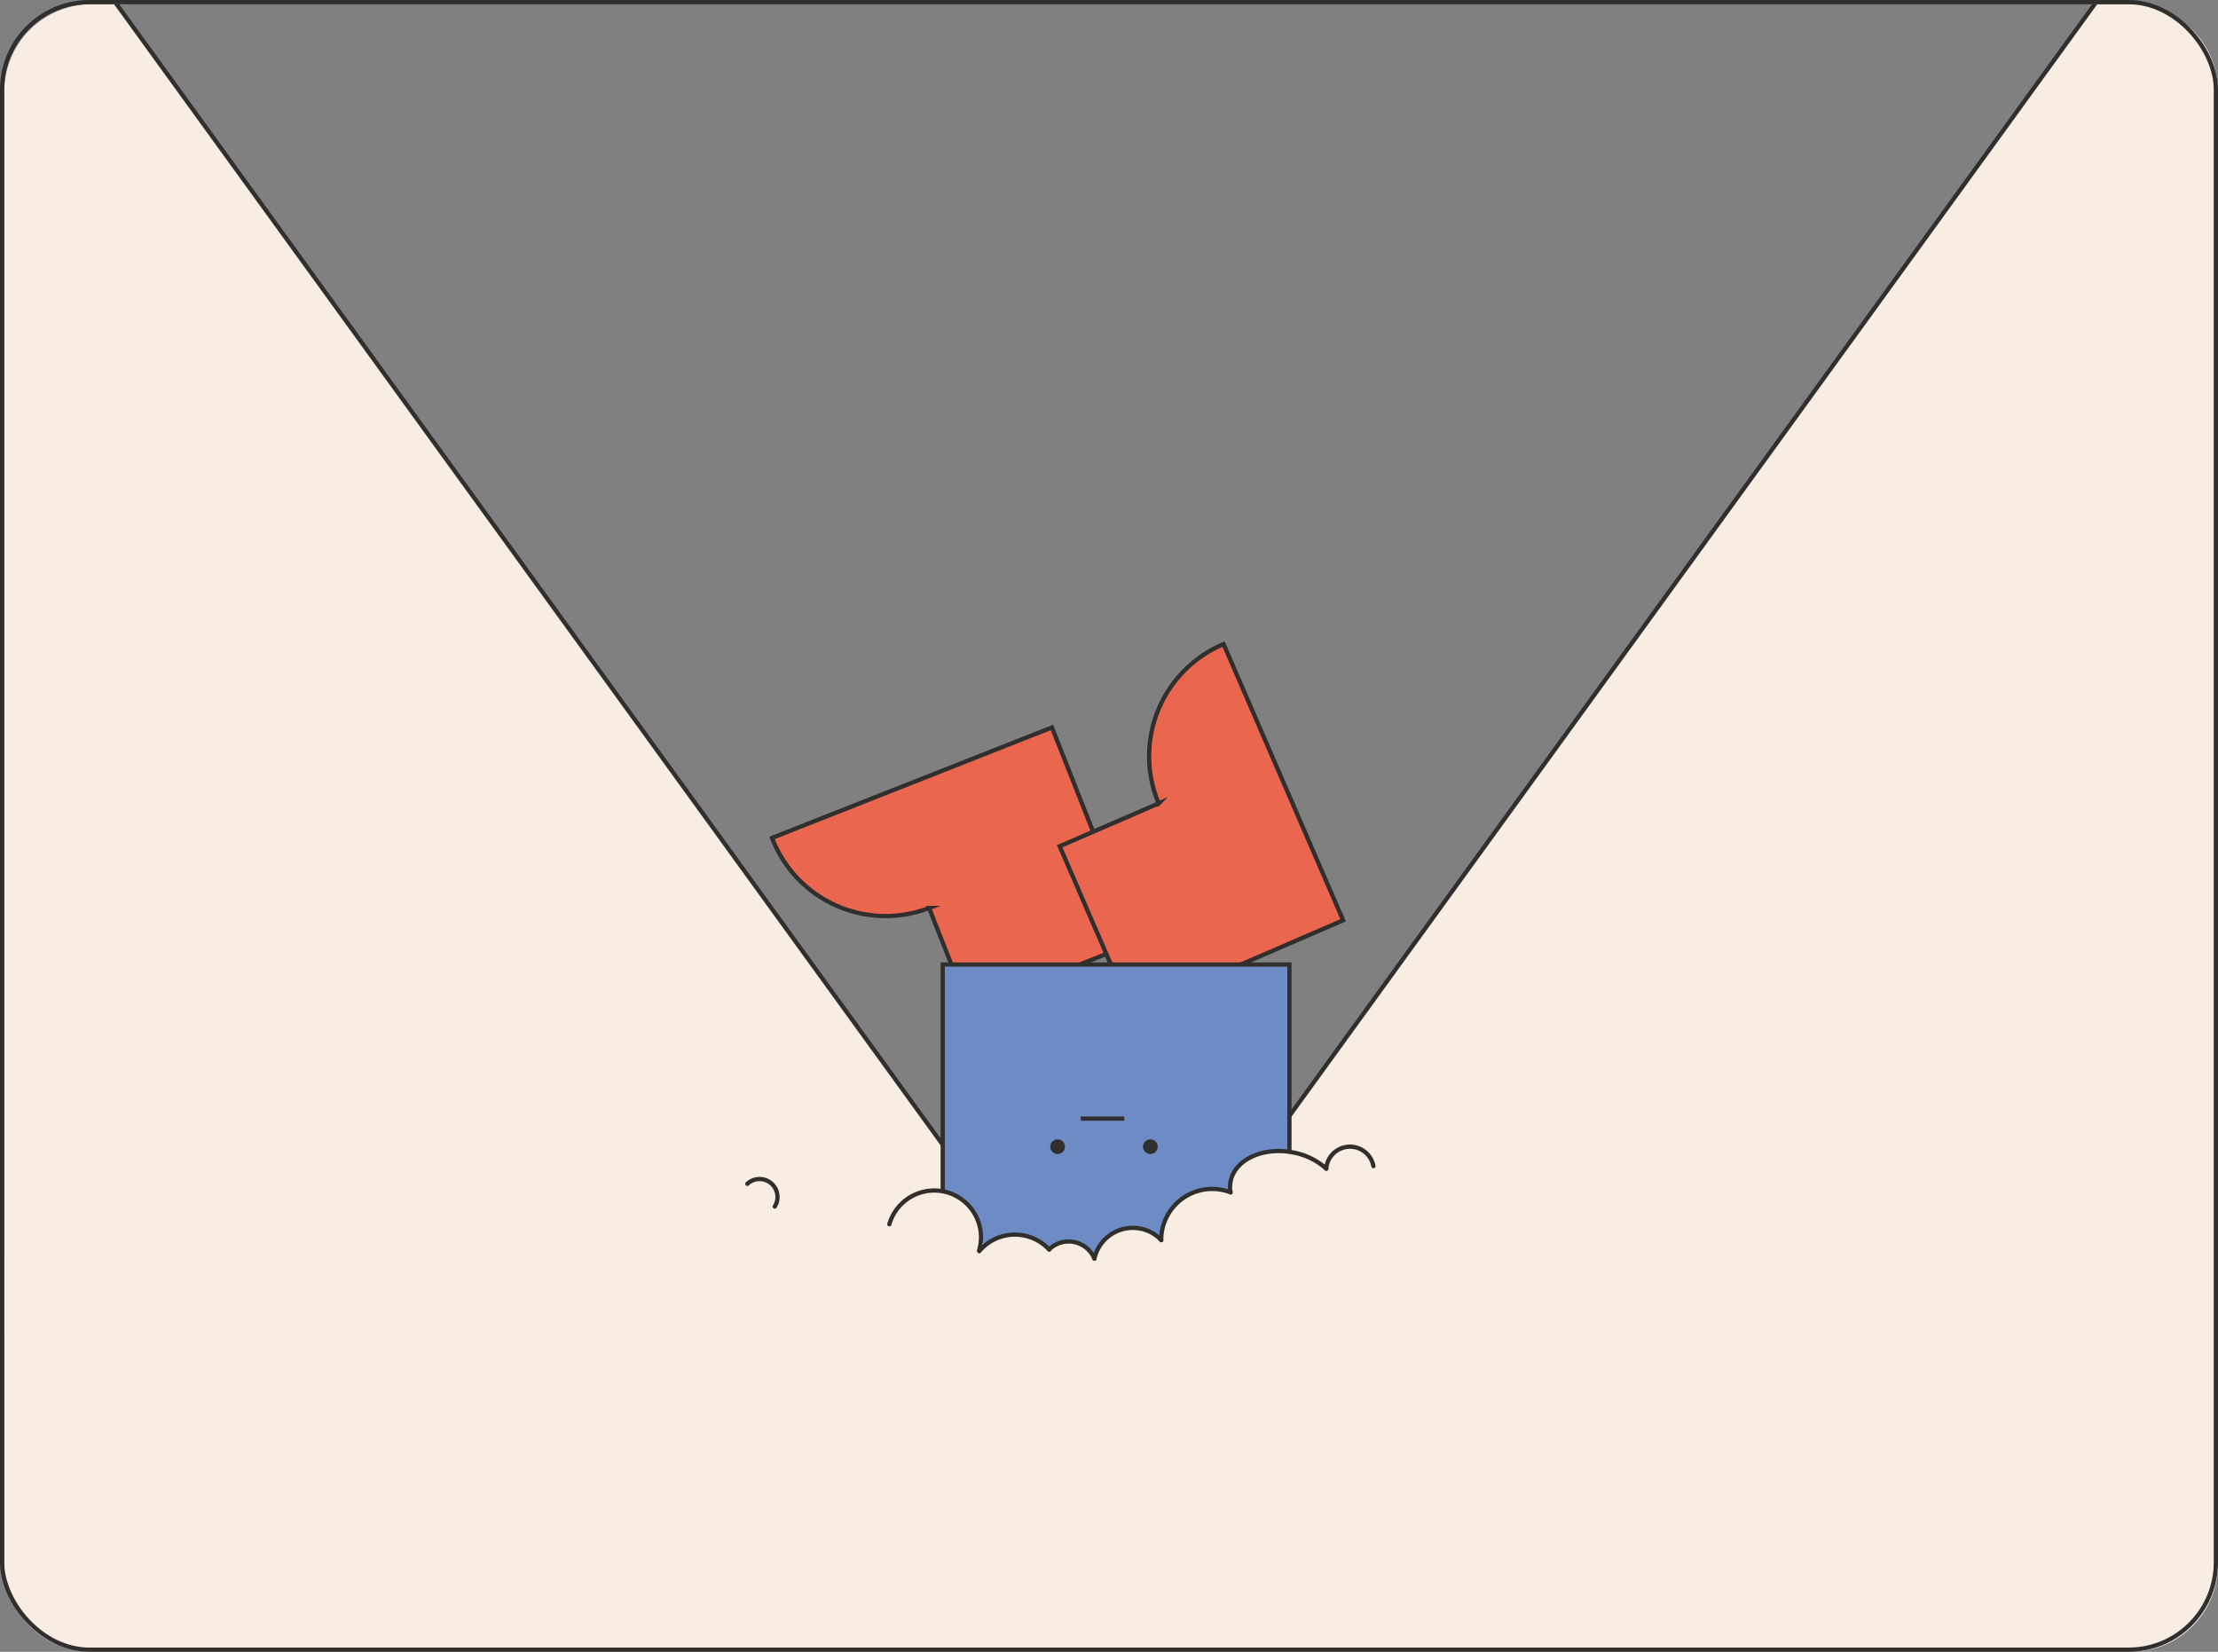 <svg xmlns="http://www.w3.org/2000/svg" width="521" height="388" viewBox="0 0 521 388">
    <rect x="0" y="0" width="521" height="388" fill="#808080" stroke="none"/>
    <defs>
        <clipPath id="prefix__clip-path">
            <path id="prefix__Intersection_1" d="M-1109.888 339.644a20.5 20.5 0 0 1-20.5-20.5v-346a20.5 20.5 0 0 1 20.5-20.5h479a20.5 20.5 0 0 1 20.5 20.5v346a20.5 20.5 0 0 1-20.5 20.5z" class="prefix__cls-1" data-name="Intersection 1"/>
        </clipPath>
        <style>
            .prefix__cls-1{fill:none}.prefix__cls-3,.prefix__cls-9{fill:#f8ede3}.prefix__cls-3,.prefix__cls-4,.prefix__cls-9{stroke:#302f2d;stroke-miterlimit:10}.prefix__cls-3,.prefix__cls-9{isolation:isolate}.prefix__cls-4{fill:#ea664f}.prefix__cls-9{stroke-linecap:round}.prefix__cls-10{fill:#302f2d}
        </style>
    </defs>
    <g id="prefix__Group_485" data-name="Group 485" transform="translate(-694 -3361)">
        <g id="prefix__Group_293" data-name="Group 293" transform="translate(1825.387 3409.356)">
            <g id="prefix__Group_292" clip-path="url(#prefix__clip-path)" data-name="Group 292">
                <g id="prefix__Group_291" data-name="Group 291">
                    <path id="prefix__Path_522" d="M-1260.3-263.159l-383.41 529.317h766.82z" class="prefix__cls-3" data-name="Path 522"/>
                    <path id="prefix__Path_523" d="M-483.055-263.159l-383.41 529.317h766.82z" class="prefix__cls-3" data-name="Path 523"/>
                    <path id="prefix__Path_250" d="M-949.928 148.733c-.037-.093-.07-.179-.1-.276l65.744-25.942 19.891 50.408-39.45 15.567-9.3-23.566a28.559 28.559 0 0 1-36.785-16.191z" class="prefix__cls-4" data-name="Path 250"/>
                    <path id="prefix__Path_251" d="M-844.247 103.06c.092-.04.177-.077.273-.112l28.084 64.858-49.729 21.533-16.852-38.918 23.248-10.066a28.559 28.559 0 0 1 14.976-37.295z" class="prefix__cls-4" data-name="Path 251"/>
                    <path id="prefix__Rectangle_104" fill="#6d8bc5" stroke="#302f2d" stroke-miterlimit="10" d="M0 0H81.44V76.185H0z" data-name="Rectangle 104" transform="rotate(-180 -414.253 127.193)"/>
                    <path id="prefix__Rectangle_105" fill="#f8ede3" d="M0 0H635.251V163.049H0z" data-name="Rectangle 105" transform="translate(-1181.183 247.279)"/>
                    <path id="prefix__Path_524" fill="none" stroke="#302f2d" stroke-linecap="round" stroke-miterlimit="10" d="M-949.4 235.057a4.227 4.227 0 0 0-1.332-5.825 4.215 4.215 0 0 0-5.109.48" data-name="Path 524"/>
                    <path id="prefix__Path_526" fill="#f8ede3" d="M-822.024 236.927v44.866l-44.442-15.635-51.336-4.55-7.968-16.072 14.278-5.475 15.8 5.206 10.3-.489 11.072 2.443 9.919-3.051 6.652-2.134 3.113-1.975 8.716-6.5 12.174-6.47 8.094-.939z" data-name="Path 526" style="isolation:isolate"/>
                    <path id="prefix__Path_527" d="M-901.361 245.536a10.924 10.924 0 0 1 8.807-3.884 10.933 10.933 0 0 1 7.6 3.489" class="prefix__cls-9" data-name="Path 527"/>
                    <path id="prefix__Path_528" d="M-884.958 245.141a6.572 6.572 0 0 1 3.394-1.77 6.547 6.547 0 0 1 7.248 3.908" class="prefix__cls-9" data-name="Path 528"/>
                    <path id="prefix__Path_529" d="M-808.773 225.558a5.6 5.6 0 0 0-6.537-4.475 5.585 5.585 0 0 0-4.544 5.064" class="prefix__cls-9" data-name="Path 529"/>
                    <path id="prefix__Path_530" d="M-874.316 247.279a9.24 9.24 0 0 1 9.381-7.21 9.185 9.185 0 0 1 6.32 2.868" class="prefix__cls-9" data-name="Path 530"/>
                    <path id="prefix__Path_531" d="M-842.344 231.716a6.991 6.991 0 0 1 .005-2.49c.951-5.122 7.44-8.222 14.5-6.914a16.087 16.087 0 0 1 7.983 3.835" class="prefix__cls-9" data-name="Path 531"/>
                    <path id="prefix__Path_532" d="M-922.482 239.206a10.981 10.981 0 0 1 13.607-7.484 10.981 10.981 0 0 1 7.484 13.607" class="prefix__cls-9" data-name="Path 532"/>
                    <path id="prefix__Path_533" d="M-858.615 242.937c-.01-.17 0-.34 0-.51a11.98 11.98 0 0 1 12.44-11.5 11.784 11.784 0 0 1 3.828.789" class="prefix__cls-9" data-name="Path 533"/>
                    <circle id="prefix__Ellipse_92" cx="1.725" cy="1.725" r="1.725" class="prefix__cls-10" data-name="Ellipse 92" transform="translate(-884.682 219.262)"/>
                    <circle id="prefix__Ellipse_93" cx="1.725" cy="1.725" r="1.725" class="prefix__cls-10" data-name="Ellipse 93" transform="translate(-862.895 219.262)"/>
                    <path id="prefix__Line_136" fill="none" stroke="#302f2d" stroke-miterlimit="10" d="M0 0L10.214 0" data-name="Line 136" transform="translate(-877.502 214.39)"/>
                </g>
            </g>
        </g>
        <g id="prefix__Rectangle_64" fill="none" stroke="#302f2d" data-name="Rectangle 64" transform="translate(694 3361)">
            <rect width="521" height="388" stroke="none" rx="21"/>
            <rect width="520" height="387" x=".5" y=".5" class="prefix__cls-1" rx="20.5"/>
        </g>
    </g>
</svg>
